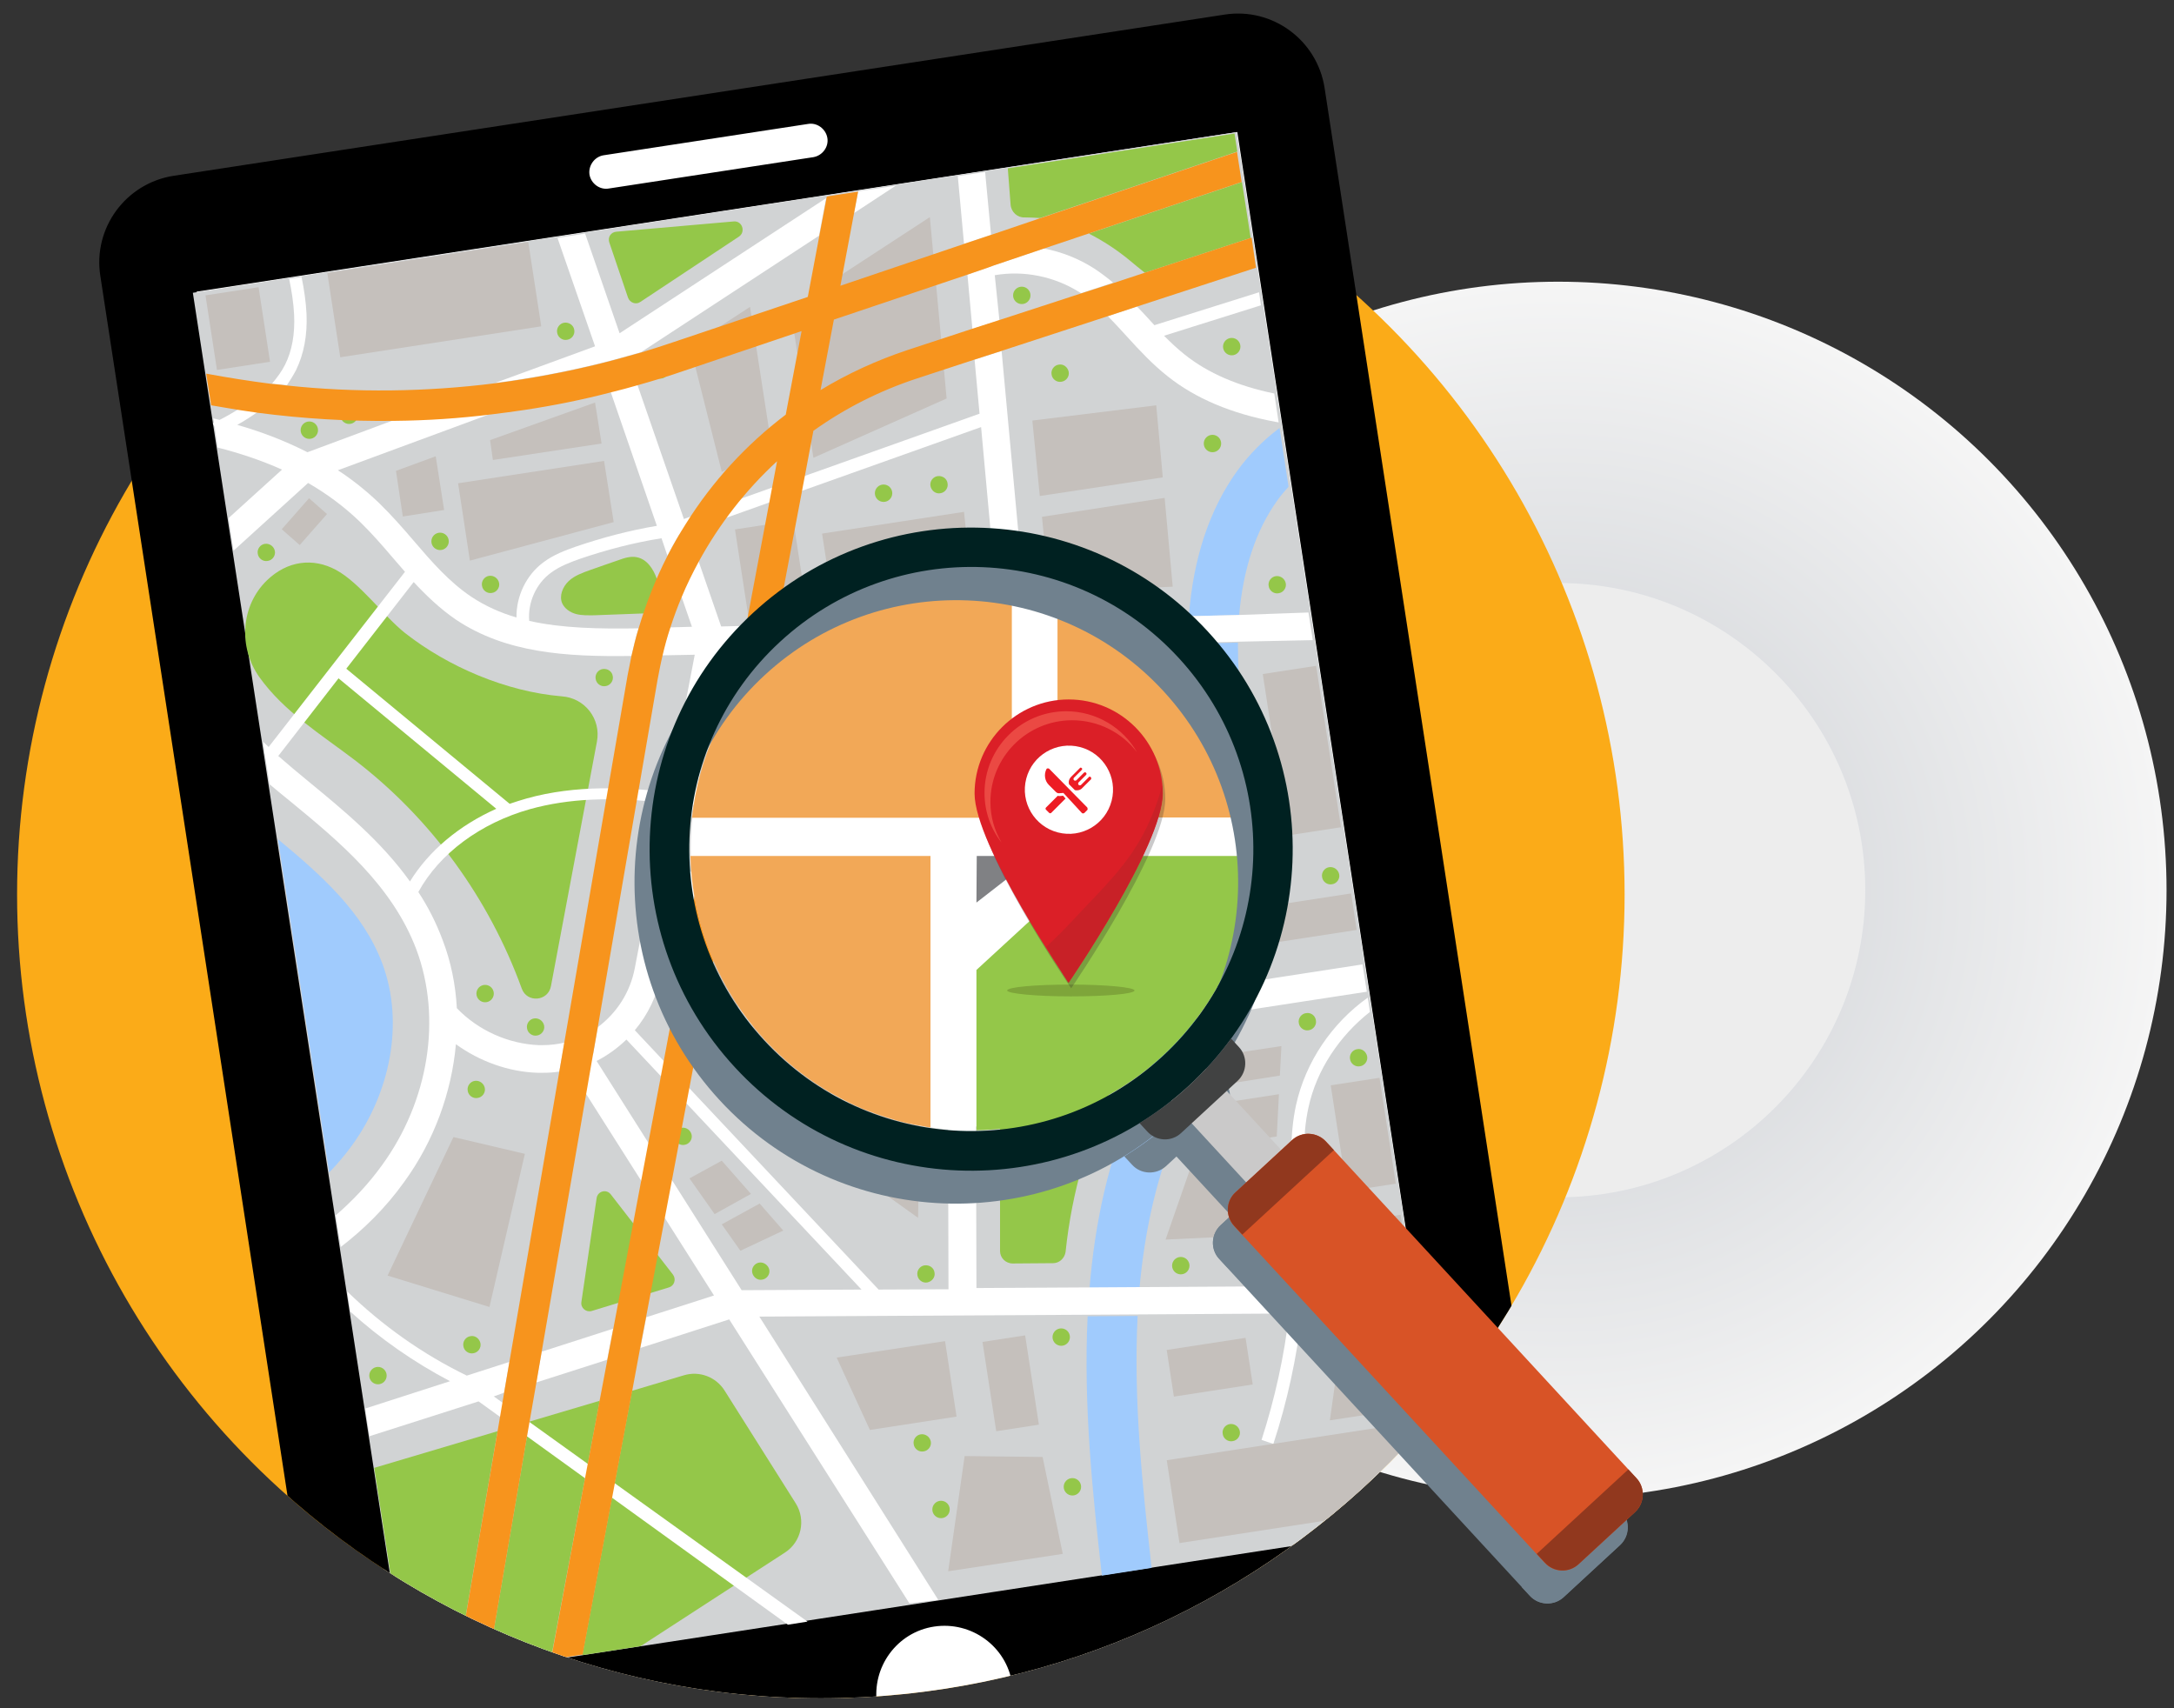 <?xml version="1.0" encoding="UTF-8"?> <!-- Generator: Adobe Illustrator 22.0.1, SVG Export Plug-In . SVG Version: 6.00 Build 0) --> <svg xmlns="http://www.w3.org/2000/svg" xmlns:xlink="http://www.w3.org/1999/xlink" version="1.1" id="Local_SEO" x="0px" y="0px" viewBox="0 0 700 550" style="enable-background:new 0 0 700 550;" xml:space="preserve"><rect x="0" y="0" width="700" height="550" fill="#333333" stroke="none"/> <style type="text/css"> .st0{fill:url(#SVGID_1_);} .st1{fill:#EDEDED;} .st2{fill:#FBAB18;} .st3{clip-path:url(#SVGID_3_);} .st4{fill:#FFFFFF;} .st5{fill:#D1D3D4;} .st6{fill:#94C749;} .st7{fill:#C5C0BC;} .st8{fill:#A0CBFD;} .st9{fill:#F7941D;} .st10{fill-rule:evenodd;clip-rule:evenodd;fill:#FFFFFF;} .st11{fill-rule:evenodd;clip-rule:evenodd;fill:#F2A857;} .st12{fill-rule:evenodd;clip-rule:evenodd;fill:#94C749;} .st13{fill-rule:evenodd;clip-rule:evenodd;fill:#808184;} .st14{fill-rule:evenodd;clip-rule:evenodd;fill:#70818E;} .st15{fill-rule:evenodd;clip-rule:evenodd;fill:#CAC9C9;} .st16{fill-rule:evenodd;clip-rule:evenodd;fill:#D85326;} .st17{fill-rule:evenodd;clip-rule:evenodd;fill:#91381E;} .st18{fill-rule:evenodd;clip-rule:evenodd;fill:#002121;} .st19{fill-rule:evenodd;clip-rule:evenodd;fill:#414242;} .st20{fill-rule:evenodd;clip-rule:evenodd;fill:#7EA53A;} .st21{opacity:0.24;} .st22{fill:#231F20;} .st23{fill:#DB1F27;} .st24{fill:#ED1C24;} .st25{fill:#C82127;} .st26{fill:#EB4943;} </style> <radialGradient id="SVGID_1_" cx="501.72" cy="286.592" r="195.876" gradientUnits="userSpaceOnUse"> <stop offset="0.43" style="stop-color:#DBDDE0"></stop> <stop offset="1" style="stop-color:#F5F5F5"></stop> </radialGradient> <circle class="st0" cx="501.7" cy="286.6" r="195.9"></circle> <circle class="st1" cx="501.7" cy="286.6" r="98.9"></circle> <circle class="st2" cx="264.3" cy="288" r="258.8"></circle> <g> <defs> <path id="SVGID_2_" d="M471,132.3V2H21v197.7C11,227.3,5.5,257,5.5,288c0,142.9,115.9,258.8,258.8,258.8S523.1,430.9,523.1,288 C523.1,229.5,503.7,175.6,471,132.3z"></path> </defs> <clipPath id="SVGID_3_"> <use xlink:href="#SVGID_2_" style="overflow:visible;"></use> </clipPath> <g class="st3"> <g> <rect x="94.6" y="34.1" transform="matrix(0.988 -0.152 0.152 0.988 -42.972 43.957)" class="st4" width="344" height="539"></rect> <g id="XMLID_14_"> <path id="XMLID_15_" d="M394.3,4.7L55.9,56.6c-15.4,2.4-26,16.8-23.6,32.2l75.1,489.4c2.4,15.4,16.8,26,32.2,23.6L478,549.8 c15.4-2.4,26-16.8,23.6-32.2L426.5,28.3C424.1,12.9,409.7,2.3,394.3,4.7z M194.3,50l65.9-10.1c2.9-0.5,5.7,1.6,6.2,4.5 c0.5,2.9-1.6,5.7-4.5,6.2L196,60.7c-2.9,0.5-5.7-1.6-6.2-4.5C189.4,53.3,191.4,50.5,194.3,50z M307.5,567.2 c-12,1.8-23.3-6.4-25.1-18.4c-1.8-12,6.4-23.3,18.4-25.1c12-1.8,23.3,6.4,25.1,18.4C327.7,554.1,319.5,565.4,307.5,567.2z M467.1,489.6L132,541L63.3,93.9l335.1-51.4L467.1,489.6z"></path> </g> </g> <g> <rect x="94.5" y="65.9" transform="matrix(0.988 -0.152 0.152 0.988 -41.286 43.522)" class="st5" width="340.2" height="452.8"></rect> <path class="st6" d="M130.4,203.8c-6.8-5.4-14.6-16.2-22.2-20.3c-7.4-4-15.7-3-22.3,3.4c-8.4,8.2-9.2,21.5-2.4,31.1 c8,11.2,19.8,18.4,30.7,26.7c24.7,18.9,43.3,44.7,53.8,73.6c1.7,4.7,8.5,4.1,9.4-0.8l14.8-78.7c1.4-7.3-3.9-14.1-11.3-14.6 C163,222.7,144.3,214.7,130.4,203.8z"></path> <polygon class="st7" points="197.6,168.1 151.3,180.5 147.5,155.6 194.5,148.4 "></polygon> <polygon class="st7" points="157.8,141.7 158.7,148.1 193.7,142.8 191.6,129.6 "></polygon> <polygon class="st7" points="143,164.2 129.7,166.3 127.5,151.6 140.3,146.9 "></polygon> <path class="st6" d="M211.5,186.4c-1.1-3.2-3.2-6.4-6.5-7c-2-0.4-4.1,0.3-6,1c-3,1-6,2.1-8.9,3.1c-2.5,0.9-5.1,1.8-7,3.6 c-1.9,1.8-3.1,4.7-2.1,7.1c0.8,1.8,2.6,3,4.5,3.5c1.9,0.5,3.9,0.4,5.8,0.4c6.3-0.2,12.6-0.5,18.8-0.7l1.7-0.1 c0.9-0.5,1.8-1,2.8-1.4C212.9,193,212.5,189.6,211.5,186.4z"></path> <rect x="67.9" y="93.7" transform="matrix(0.988 -0.152 0.152 0.988 -15.165 12.842)" class="st7" width="17.3" height="24.3"></rect> <circle class="st6" cx="99.6" cy="138.5" r="2.8"></circle> <circle class="st6" cx="112.4" cy="133.7" r="2.8"></circle> <path class="st6" d="M181.7,103.9c-1.5,0.2-2.6,1.7-2.3,3.2c0.2,1.5,1.7,2.6,3.2,2.3c1.5-0.2,2.6-1.7,2.3-3.2 C184.7,104.7,183.2,103.7,181.7,103.9z"></path> <path class="st6" d="M85.3,175.1c-1.5,0.2-2.6,1.7-2.3,3.2c0.2,1.5,1.7,2.6,3.2,2.3c1.5-0.2,2.6-1.7,2.3-3.2 C88.2,175.9,86.8,174.9,85.3,175.1z"></path> <circle class="st6" cx="212.6" cy="119.1" r="2.8"></circle> <circle class="st6" cx="284.5" cy="158.8" r="2.8"></circle> <path class="st6" d="M301.9,153.3c-1.5,0.2-2.6,1.7-2.3,3.2s1.7,2.6,3.2,2.3c1.5-0.2,2.6-1.7,2.3-3.2 C304.9,154.1,303.5,153.1,301.9,153.3z"></path> <circle class="st6" cx="264.2" cy="217.5" r="2.8"></circle> <path class="st6" d="M379.6,276c-1.5,0.2-2.6,1.7-2.3,3.2c0.2,1.5,1.7,2.6,3.2,2.3c1.5-0.2,2.6-1.7,2.3-3.2 C382.6,276.8,381.2,275.8,379.6,276z"></path> <path class="st6" d="M410.8,185.5c-1.5,0.2-2.6,1.7-2.3,3.2c0.2,1.5,1.7,2.6,3.2,2.3c1.5-0.2,2.6-1.7,2.3-3.2 C413.7,186.3,412.3,185.3,410.8,185.5z"></path> <circle class="st6" cx="329" cy="95.1" r="2.8"></circle> <path class="st6" d="M340.9,117.4c-1.5,0.2-2.6,1.7-2.3,3.2c0.2,1.5,1.7,2.6,3.2,2.3c1.5-0.2,2.6-1.7,2.3-3.2 C343.8,118.2,342.4,117.1,340.9,117.4z"></path> <circle class="st6" cx="396.6" cy="111.6" r="2.8"></circle> <circle class="st6" cx="390.4" cy="142.8" r="2.8"></circle> <path class="st6" d="M428,279.2c-1.5,0.2-2.6,1.7-2.3,3.2c0.2,1.5,1.7,2.6,3.2,2.3c1.5-0.2,2.6-1.7,2.3-3.2 C430.9,280,429.5,279,428,279.2z"></path> <circle class="st6" cx="141.7" cy="174.3" r="2.8"></circle> <path class="st6" d="M157.5,185.4c-1.5,0.2-2.6,1.7-2.3,3.2c0.2,1.5,1.7,2.6,3.2,2.3c1.5-0.2,2.6-1.7,2.3-3.2 S159,185.2,157.5,185.4z"></path> <path class="st6" d="M194.1,215.4c-1.5,0.2-2.6,1.7-2.3,3.2c0.2,1.5,1.7,2.6,3.2,2.3c1.5-0.2,2.6-1.7,2.3-3.2 C197.1,216.2,195.7,215.2,194.1,215.4z"></path> <circle class="st6" cx="156.2" cy="319.9" r="2.8"></circle> <path class="st6" d="M244.5,406.5c-1.5,0.2-2.6,1.7-2.3,3.2s1.7,2.6,3.2,2.3c1.5-0.2,2.6-1.7,2.3-3.2 C247.4,407.4,246,406.3,244.5,406.5z"></path> <path class="st6" d="M151.5,430.2c-1.5,0.2-2.6,1.7-2.3,3.2c0.2,1.5,1.7,2.6,3.2,2.3c1.5-0.2,2.6-1.7,2.3-3.2 C154.4,431,153,429.9,151.5,430.2z"></path> <circle class="st6" cx="121.7" cy="442.9" r="2.8"></circle> <path class="st6" d="M297.7,407.4c-1.5,0.2-2.6,1.7-2.3,3.2c0.2,1.5,1.7,2.6,3.2,2.3s2.6-1.7,2.3-3.2 C300.7,408.2,299.3,407.2,297.7,407.4z"></path> <circle class="st6" cx="341.7" cy="430.5" r="2.8"></circle> <circle class="st6" cx="303" cy="486" r="2.8"></circle> <circle class="st6" cx="380.2" cy="407.5" r="2.8"></circle> <circle class="st6" cx="345.3" cy="478.7" r="2.8"></circle> <path class="st6" d="M425,431.2c-1.5,0.2-2.6,1.7-2.3,3.2c0.2,1.5,1.7,2.6,3.2,2.3c1.5-0.2,2.6-1.7,2.3-3.2 C427.9,432,426.5,431,425,431.2z"></path> <path class="st6" d="M396,458.5c-1.5,0.2-2.6,1.7-2.3,3.2c0.2,1.5,1.7,2.6,3.2,2.3c1.5-0.2,2.6-1.7,2.3-3.2 C398.9,459.3,397.5,458.3,396,458.5z"></path> <path class="st6" d="M296.5,461.8c-1.5,0.2-2.6,1.7-2.3,3.2c0.2,1.5,1.7,2.6,3.2,2.3c1.5-0.2,2.6-1.7,2.3-3.2 C299.4,462.6,298,461.6,296.5,461.8z"></path> <path class="st6" d="M152.9,348c-1.5,0.2-2.6,1.7-2.3,3.2c0.2,1.5,1.7,2.6,3.2,2.3c1.5-0.2,2.6-1.7,2.3-3.2 C155.8,348.8,154.4,347.8,152.9,348z"></path> <path class="st6" d="M420.5,326.2c-1.5,0.2-2.6,1.7-2.3,3.2c0.2,1.5,1.7,2.6,3.2,2.3c1.5-0.2,2.6-1.7,2.3-3.2 C423.5,327,422.1,325.9,420.5,326.2z"></path> <path class="st6" d="M437,337.8c-1.5,0.2-2.6,1.7-2.3,3.2c0.2,1.5,1.7,2.6,3.2,2.3c1.5-0.2,2.6-1.7,2.3-3.2 C439.9,338.6,438.5,337.5,437,337.8z"></path> <circle class="st6" cx="300" cy="314.7" r="2.8"></circle> <path class="st6" d="M219.5,363.1c-1.5,0.2-2.6,1.7-2.3,3.2c0.2,1.5,1.7,2.6,3.2,2.3c1.5-0.2,2.6-1.7,2.3-3.2 C222.4,363.9,221,362.9,219.5,363.1z"></path> <path class="st6" d="M275.8,301.2c-1.5,0.2-2.6,1.7-2.3,3.2c0.2,1.5,1.7,2.6,3.2,2.3c1.5-0.2,2.6-1.7,2.3-3.2 S277.3,301,275.8,301.2z"></path> <circle class="st6" cx="304" cy="298.4" r="2.8"></circle> <path class="st6" d="M234.5,245c-1.5,0.2-2.6,1.7-2.3,3.2c0.2,1.5,1.7,2.6,3.2,2.3c1.5-0.2,2.6-1.7,2.3-3.2 C237.5,245.8,236,244.8,234.5,245z"></path> <path class="st6" d="M172,327.9c-1.5,0.2-2.6,1.7-2.3,3.2c0.2,1.5,1.7,2.6,3.2,2.3c1.5-0.2,2.6-1.7,2.3-3.2 C174.9,328.7,173.5,327.7,172,327.9z"></path> <rect x="91.3" y="164" transform="matrix(0.661 -0.751 0.751 0.661 -92.794 130.565)" class="st7" width="13.3" height="7.7"></rect> <path class="st6" d="M355.1,341.9l-29.7,4.5c-2,0.3-3.4,2-3.4,4l0,52.4c0,2.2,1.8,4,4.1,4l13-0.1c2,0,3.7-1.6,4-3.6 c2-19.2,7.4-38.2,16.2-55.4C360.8,344.8,358.3,341.4,355.1,341.9z"></path> <polygon class="st7" points="268.3,195.2 313.4,193.5 310.4,164.8 264.7,171.8 "></polygon> <rect x="238.7" y="169" transform="matrix(0.988 -0.152 0.152 0.988 -24.869 39.77)" class="st7" width="19" height="27.7"></rect> <polygon class="st7" points="241.5,98.8 222.2,111.4 232.4,151.9 248.6,144.7 "></polygon> <polygon class="st7" points="254.5,99.2 261.9,147.4 304.8,128.3 299.4,69.9 "></polygon> <polygon class="st7" points="349.2,276.8 345.7,254.5 336,256 329.4,319.7 376.1,312.6 370.1,273.6 "></polygon> <polygon class="st7" points="339.7,217.5 336.9,240.7 376.1,234.7 373.2,215.7 "></polygon> <rect x="359.2" y="244.8" transform="matrix(0.988 -0.152 0.152 0.988 -34.377 58.958)" class="st7" width="19.8" height="19.8"></rect> <path class="st6" d="M196.2,78.1l6,17.7c0.6,1.7,2.6,2.4,4,1.4l31.7-21c2.3-1.5,1.1-5.2-1.7-4.9l-37.7,3.3 C196.7,74.7,195.6,76.4,196.2,78.1z"></path> <polygon class="st7" points="241.6,309.3 225,299.8 215.1,334.4 231.8,346.4 "></polygon> <g> <polygon class="st7" points="274,328 247.4,312.6 237.4,350.4 263.2,368.9 "></polygon> <polygon class="st7" points="279.9,331.3 268.9,373 295.6,392.1 296.6,341 "></polygon> </g> <polygon class="st7" points="269.4,437.1 280.1,460.4 308,456.1 304.3,431.8 269.4,437.1 "></polygon> <rect x="318.5" y="431.1" transform="matrix(0.988 -0.152 0.152 0.988 -63.852 54.543)" class="st7" width="13.9" height="29.1"></rect> <rect x="248.4" y="222" transform="matrix(0.988 -0.152 0.152 0.988 -31.848 44.911)" class="st7" width="60" height="18.2"></rect> <rect x="238" y="215.3" transform="matrix(0.988 -0.152 0.152 0.988 -30.242 39.514)" class="st7" width="11.6" height="5.3"></rect> <polygon class="st7" points="277.2,258.8 272.2,259.6 276.5,287.1 303.2,283 307.2,254.2 "></polygon> <rect x="238.2" y="260.7" transform="matrix(0.988 -0.152 0.152 0.988 -37.123 40.492)" class="st7" width="17.1" height="5.7"></rect> <rect x="239.6" y="269.7" transform="matrix(0.988 -0.152 0.152 0.988 -38.48 40.808)" class="st7" width="17.1" height="5.7"></rect> <rect x="241" y="278.8" transform="matrix(0.988 -0.152 0.152 0.988 -39.836 41.123)" class="st7" width="17.1" height="5.7"></rect> <path class="st6" d="M192.1,385.8l-4.9,33.4c-0.3,1.9,1.5,3.4,3.3,2.9l24.9-7.6c1.7-0.5,2.4-2.6,1.3-4.1l-20-25.8 C195.3,382.7,192.4,383.5,192.1,385.8z"></path> <polygon class="st7" points="374.4,153.7 372.3,130.5 332.4,135.4 334.8,159.7 "></polygon> <polygon class="st7" points="335.5,166.4 337.9,190.5 377.6,188.9 375,160.3 "></polygon> <polygon class="st7" points="412.1,346.3 412.6,336.8 396,339.3 392.5,349.4 "></polygon> <polygon class="st7" points="411.1,365.9 411.8,352.3 390.4,355.6 385.4,369.9 "></polygon> <polygon class="st7" points="383.3,376.1 375.3,399.1 409.4,397.5 410.7,371.9 "></polygon> <rect x="376.7" y="432.9" transform="matrix(0.988 -0.152 0.152 0.988 -62.317 64.197)" class="st7" width="25.7" height="15.2"></rect> <polygon class="st7" points="431.9,431 428.2,457.3 454.4,453.3 449.8,431.2 "></polygon> <polygon class="st7" points="310.6,468.8 305.3,505.9 342.2,500.3 335.7,469.1 "></polygon> <polygon class="st7" points="146,366.1 124.8,410.7 157.6,420.8 169,371.5 "></polygon> <g> <polygon class="st7" points="232.4,394.2 238.4,402.7 252.2,396.2 244.6,387.5 "></polygon> <polygon class="st7" points="241.8,384.4 232.4,373.7 222,379.4 230.1,390.9 "></polygon> </g> <polygon class="st6" points="170.5,457.7 156.8,537.6 177.3,534.5 193.1,451 "></polygon> <polygon class="st6" points="146.7,539.2 160.2,460.8 120.5,472.6 131.1,541.6 "></polygon> <path class="st6" d="M256.2,484l-22.9-36.3c-2.8-4.4-8.1-6.4-13.1-4.9l-16.7,5l-16,85.1l18.8-2.9l46.4-30.1 C258,496.5,259.6,489.4,256.2,484z"></path> <path class="st8" d="M373.3,338.3c-2.6,5-5.3,10.1-7.7,15.4c-8.8,19.5-13.1,40.3-14.8,61.2l16.1-0.1c1.7-18.7,5.6-37.1,13.4-54.4 c2.2-4.9,4.7-9.6,7.3-14.6c3.3-6.3,6.6-12.7,9.4-19.5l-19.1,2.9C376.5,332.2,374.9,335.2,373.3,338.3z"></path> <path class="st8" d="M382.4,207.7c-0.1,13.3,1.6,26.5,3.2,39.3c0.6,5.1,1.3,10.3,1.8,15.5c1.5,14.6,2.6,33.5-2.7,50.5 c-0.7,2.2-1.5,4.4-2.3,6.5l18.1-2.8c5.8-19.5,4.7-40,3.1-55.9c-0.5-5.3-1.2-10.7-1.9-15.8c-1.6-12.8-3.1-24.9-3.1-37.2 c0-0.3,0-0.6,0-0.9l-16.2,0.4C382.4,207.4,382.4,207.6,382.4,207.7z"></path> <path class="st8" d="M350.2,423.8c-1.4,29,1.7,57.9,4.6,83.5l16-2.5c-2.9-26-5.9-53.8-4.5-81.1L350.2,423.8z"></path> <path class="st8" d="M398.3,151.7c-8.9,12.4-14.1,28.1-15.5,46.7L399,198c1.3-14.9,5.4-27.3,12.3-36.9c1.1-1.6,2.4-3,3.6-4.4 l-2.9-18.9C406.9,141.6,402.2,146.3,398.3,151.7z"></path> <path class="st8" d="M113.4,368.7c12.1-16.7,16.9-39.2,9.7-58.5c-6.2-16.5-19.6-28.4-33.6-40l16.5,107.3 C108.6,374.8,111.1,371.9,113.4,368.7z"></path> <rect x="107.1" y="82.8" transform="matrix(0.988 -0.152 0.152 0.988 -13.02 22.329)" class="st7" width="65.5" height="27.5"></rect> <path class="st6" d="M363.7,83.8c1.6,1.3,3.2,2.7,4.9,4l34.1-11.2l-2.8-18l-49.3,16.6C355.3,77.6,359.7,80.5,363.7,83.8z"></path> <path class="st6" d="M329.9,70c1.7,0,3.4,0.1,5,0.2l63.5-21.4l-0.9-5.8l-73,11.2l0.9,11.7C325.6,68.3,327.6,70.1,329.9,70z"></path> <rect x="410.6" y="215.6" transform="matrix(0.988 -0.152 0.152 0.988 -31.853 66.417)" class="st7" width="17.4" height="52.6"></rect> <rect x="410.2" y="289.8" transform="matrix(0.988 -0.152 0.152 0.988 -39.975 67.632)" class="st7" width="26" height="11.9"></rect> <g> <path class="st4" d="M382.8,198.4l-52.3,1.1l-8-86.5l-8.7,2.8l1.6,17.4l-95.2,33.9l-15-43.3c-2.9,0.8-5.7,1.6-8.6,2.3l14.9,43.2 c-8.9,1.5-17.6,3.8-26.1,6.7c-3.4,1.2-7.2,2.6-10.5,5.1c-5.5,4.1-8.7,10.9-8.6,17.7c-5.2-1.5-10.1-3.7-14.6-6.7 c-7-4.7-12.6-11.1-18.5-18c-3.5-4.1-7.2-8.3-11.2-12.2c-4.2-4-8.6-7.5-13.2-10.5l49.3-18.2c-10.4,1.2-20.9,1.9-31.4,2.1 L99,145.6c-7.5-3.8-15.2-6.7-22.6-8.8c2.3-1.3,4.5-2.7,6.6-4.2c-2-0.3-4-0.6-6.1-0.9c-2,1.2-4,2.4-6.2,3.5 c-0.7-0.2-1.3-0.3-2-0.5l0.2,1.4c-0.1,0.1-0.3,0.1-0.4,0.2l0.6,1.1l1,6.7c6.7,1.7,13.8,4,20.7,7.1l-17.2,15.6l1.6,10.5l24-21.8 c5.9,3.4,11.5,7.5,16.7,12.5c3.7,3.6,7.2,7.6,10.6,11.6c1.3,1.5,2.6,3,3.9,4.5l-43.9,56.4c-0.6-0.6-1.2-1.1-1.8-1.7l0.5,3.4 l-0.1,0.2l0.2,0.5l1.5,9.6c2.2,1.9,4.5,3.7,6.8,5.6c15.3,12.6,32.7,26.9,40.5,47.7c8.2,22,4,48.7-11.2,69.5 c-4.5,6.2-9.5,11.4-14.8,16l1.6,10.2c7.3-5.6,14.4-12.5,20.4-20.9c9.7-13.3,15.3-28.9,16.7-44.4c7.6,5.5,16.9,8.9,26.3,9.2 c0.6,0,1.1,0,1.7,0c1.8,0,3.6-0.1,5.3-0.4l1.6-9.3c-2.2,0.5-4.6,0.8-6.9,0.8c-0.4,0-0.9,0-1.3,0c-9.9-0.4-19.6-4.8-26.4-11.9 c-0.4-7.5-1.9-15-4.6-22c-2.1-5.6-4.7-10.7-7.8-15.4c6.8-12.4,20-22.2,36-26.7c12.3-3.4,26.4-4.1,43.9-1.9l-10.2,53.1 c-1.5,7.9-5.9,14.5-11.9,19l-1.5,8.6l-1.2-2l-7.5,4.8l47.6,75l-21.8,7l-1.9,9.9l28.6-9.2l58,91.4l9.3-1.1l-57.6-91.2l105.9-0.6 l16.1-0.1l48.6-0.3c-1.6,13.8-4.6,27.4-8.9,40.7l3.8,1.3c4.5-13.7,7.5-27.7,9.2-42l36.8-0.2l-1.4-8.9l-34.6,0.2 c0.5-7.2,0.7-14.5,0.5-21.7c-0.1-2.5-0.2-5-0.3-7.5c-0.4-9.4-0.9-19.1,1.1-28.2c2.6-12.1,10-23.1,19.8-30.8l-0.7-4.6 c-11.5,8.2-20,20.6-23.1,34.6c-2.1,9.7-1.6,19.6-1.2,29.3c0.1,2.4,0.2,5,0.3,7.4c0.2,7.2,0,14.5-0.5,21.6l-48.9,0.3l-16.1,0.1 l-36.5,0.2l-0.2-76.1l63.8-9.8l19.1-2.9l43-6.6l-1.4-8.8l-38.2,5.9l-18.1,2.8l-67.5,10.4l15.5-121.5l52.1-1.1l16.2-0.4l24-0.5 l-1.4-8.9L399,198L382.8,198.4z M132,283.8c-9.3-13-21.6-23.1-32.8-32.3c-3.3-2.7-6.5-5.4-9.6-8.1l19.4-25l50.8,42 C147.9,265.7,138.1,273.9,132,283.8z M192.1,341.6c3.5-1.8,6.7-4.1,9.6-6.9l75.7,80.5l-38.6,0.2L192.1,341.6z M305.4,415.1 l-22.5,0.1l-78.5-83.5c4.2-5,7.2-11.1,8.5-18l4.9-25.5l5.3,3l1.7-9.2l-5.3-3l3.8-19.8l93.1-12.5l-5.3,41.3l-59.5,9.1l-17.9-10.2 l-1.7,9.2l73.2,41.5L305.4,415.1z M306.1,328l-48.7-27.6l53.2-8.2L306.1,328z M317,242.6l-92.8,12.4l8.6-44.5l5.6-0.1l1.7-8.9 l-7.9,0.2l-7.3-21.1c-2,3.7-3.8,7.5-5.5,11.4l3.4,9.8l-7.1,0.2c-0.9,2.9-1.8,5.9-2.5,9l10.5-0.2l-8.5,44.3 c-12.9-1.6-29.7-2.5-45.7,2c-1.8,0.5-3.6,1.1-5.4,1.7l-52.6-43.5l21.7-27.9c4.1,4.4,8.5,8.6,13.6,12.1 c16,10.7,35.1,12,56.5,11.7c0.7-3,1.4-6,2.3-8.9c-12.7,0.2-24.6,0-35.2-2.4c-0.5-5.9,2.2-12,7-15.5c2.8-2.1,6.3-3.4,9.4-4.5 c8.5-2.9,17.3-5.2,26.2-6.6l1.9,5.6c1.2-2.3,2.4-4.5,3.8-6.8l97.2-34.6l5.7,62.3l-71.6,1.6l-1.7,8.9l73-1.6L317,242.6z"></path> <path class="st4" d="M193.5,116.9c2.9-0.7,5.8-1.5,8.6-2.3c1.4-0.4,2.9-0.8,4.3-1.2l57.3-37.5l2.3-12.1l-66.5,43.5l-11.1-32.1 l-8.9,1.4l12.1,34.9l-32.2,11.8C170.9,121.8,182.2,119.7,193.5,116.9z"></path> <polygon class="st4" points="276.3,61.6 275,68.6 288.4,59.8 "></polygon> <path class="st4" d="M162.3,448.4l1.7-9.9l-13.7,4.4c-14.2-6.9-27.2-16.1-38.5-27.1l1,6.5c9.7,8.8,20.5,16.3,32.1,22.4 l-27.3,8.8l1.4,8.9l35.1-11.2l99.6,71.9l6.3-1l-101-72.5L162.3,448.4z"></path> <polygon class="st4" points="174.4,435.2 172.7,445.1 195.5,437.8 197.4,427.8 "></polygon> <path class="st4" d="M320.3,88.6c9.4-1.6,19.2,0.4,27.3,5.5c0.2,0.1,0.3,0.2,0.5,0.3l10.3-3.4c-1.9-1.6-3.9-3.1-6-4.5 c-5-3.2-10.5-5.4-16.3-6.5l-16,5.4l-1.9,0.7l-6.7,2.3l1.6,17.5l8.7-2.8L320.3,88.6z"></path> <polygon class="st4" points="317.2,55.4 308.4,56.7 310.4,78.5 319.1,75.6 "></polygon> <path class="st4" d="M95.3,119.2c2.5-5.1,3.7-11.2,3.4-18.1c-0.2-4-0.8-8-1.6-11.9l-4,0.6c0.8,3.8,1.4,7.6,1.6,11.5 c0.3,6.3-0.7,11.7-2.9,16.1c-1.1,2.2-2.6,4.2-4.2,6.1c1.6,0.2,3.2,0.4,4.8,0.5C93.4,122.5,94.4,120.9,95.3,119.2z"></path> <path class="st4" d="M405.4,94.1l-33.7,10.6c-0.7-0.8-1.5-1.6-2.2-2.4c-1.1-1.2-2.2-2.4-3.4-3.6l-9.4,3.1 c2.1,2.1,4.1,4.3,6.2,6.6c4,4.4,8.2,8.9,13,12.7c9,7.2,20.7,12.1,34.7,14.7c0.4,0.1,0.8,0.1,1.1,0.2l-1.4-9.3 c-11.7-2.4-21.4-6.6-28.8-12.5c-2.4-1.9-4.5-3.9-6.7-6.1l31.2-9.8L405.4,94.1z"></path> </g> <rect x="431.1" y="348.3" transform="matrix(0.988 -0.152 0.152 0.988 -50.386 70.842)" class="st7" width="15.9" height="34.5"></rect> <rect x="429" y="393.1" transform="matrix(0.988 -0.152 0.152 0.988 -55.346 71.44)" class="st7" width="23" height="10.6"></rect> <path class="st9" d="M311.3,88.5l6.7-2.3l1.9-0.7l16-5.4l14.6-4.9l49.3-16.6l-1.5-9.7l-63.5,21.4l-15.9,5.4l-8.7,2.9L270.6,92 l4.4-23.4l1.3-6.9l-9.1,1.4l-1,0.2l-0.1,0.6l-2.3,12.1l-3.7,19.6L217,110.1c-3.5,1.2-7,2.3-10.6,3.4c-1.4,0.4-2.9,0.8-4.3,1.2 c-2.9,0.8-5.7,1.6-8.6,2.3c-11.3,2.8-22.6,4.9-34.1,6.4c-22.3,2.8-44.8,3.1-67.2,0.7c-1.6-0.2-3.2-0.4-4.8-0.5 c-7-0.9-14-2-21-3.3l1.6,10.2c3,0.5,5.9,1,8.9,1.5c2,0.3,4,0.6,6.1,0.9c14.6,1.9,29.3,2.8,44,2.6c10.5-0.1,21-0.8,31.4-2.1 c3.5-0.4,6.9-0.9,10.4-1.4c9.4-1.4,18.8-3.3,28-5.7c2.9-0.7,5.8-1.5,8.6-2.3c5-1.4,9.9-2.9,14.8-4.6l37.9-12.8l-5.1,26.9 c-12.8,9.7-23.7,21.6-32.2,35.2c-2.1,3.3-4.1,6.8-5.9,10.3c-3.8,7.4-6.9,15.3-9.3,23.4c-0.9,2.9-1.6,5.9-2.3,8.9 c-0.4,2-0.8,4-1.2,6l-20.5,118.9l-1.6,9.3l-16,93.1l-1.7,9.9l-2.1,12.4l-13.5,78.4l10.1-1.6l13.7-79.9l2.2-12.6l1.7-9.9l16-92.7 l2-11.4l19.3-112.2c0.5-2.6,1-5.3,1.6-7.8c0.7-3,1.5-6,2.5-9c1.1-3.4,2.3-6.7,3.7-10c1.6-3.9,3.5-7.7,5.5-11.4 c6.6-12.1,15.1-23,25.2-32.3l-10,53.1l-1.7,8.9L224.9,282l-1.7,9.2l-25.7,136.5l-1.9,9.9l-2.5,13.2l-15.7,83.5l10.2-1.6l16-85.1 l2.5-13.5l1.9-9.9l24.2-128.1l1.7-9.2l14.5-76.9l1.7-8.9l11.8-62.4c10.1-7.2,21.3-12.9,33.5-16.9l18.6-6.1l8.7-2.8l34.3-11.2 l9.4-3.1l38-12.4l-0.6-4.2l-0.8-5.5l-34.1,11.2l-10.3,3.4L348,94.5l-26.4,8.6l-8.7,2.8l-20.7,6.8c-9.9,3.3-19.3,7.6-28,12.9 l4.3-22.7L311.3,88.5z"></path> <rect x="377.3" y="464.2" transform="matrix(0.988 -0.152 0.152 0.988 -67.652 68.864)" class="st7" width="80.3" height="27"></rect> </g> </g> </g> <g> <path class="st10" d="M403.4,265.8c-3.8,52.3-45.5,94-97.7,97.9c-46.6-3.7-83.3-42.8-83.3-90.4c0-50.1,40.6-90.7,90.7-90.7 C360.6,182.6,399.6,219.2,403.4,265.8L403.4,265.8z"></path> <path class="st11" d="M403.1,263.2h-62.6v-76.4C374.1,197.5,399.1,227.2,403.1,263.2L403.1,263.2z"></path> <path class="st11" d="M325.8,183.5v79.8H222.8c4.2-38.5,32.6-69.8,69.6-78.3l0.2,0c0.7-0.1,1.3-0.3,2-0.4l0.3-0.1 c0.6-0.1,1.2-0.2,1.9-0.4l0.4-0.1c0.6-0.1,1.2-0.2,1.8-0.3c0.2,0,0.3,0,0.5-0.1c0.6-0.1,1.1-0.2,1.7-0.2c0.2,0,0.4,0,0.5-0.1 c0.6-0.1,1.1-0.1,1.7-0.2c0.2,0,0.4,0,0.6-0.1c0.6-0.1,1.1-0.1,1.7-0.2c0.2,0,0.4,0,0.6,0c0.6,0,1.2-0.1,1.8-0.1c0.2,0,0.3,0,0.5,0 c0.6,0,1.2-0.1,1.8-0.1c0.1,0,0.3,0,0.4,0c0.8,0,1.5,0,2.3,0h0c0.7,0,1.5,0,2.2,0l0.2,0c0.7,0,1.3,0,2,0.1c0.2,0,0.4,0,0.6,0 c0.5,0,1,0.1,1.5,0.1c0.4,0,0.8,0.1,1.2,0.1c0.2,0,0.4,0,0.6,0.1C322.8,183.1,324.3,183.2,325.8,183.5L325.8,183.5z"></path> <path class="st12" d="M354.3,275.6h49.3c-1.2,48.5-40.6,87.6-89.2,88.3v-51.6L354.3,275.6L354.3,275.6z"></path> <path class="st11" d="M222.3,275.6h77.3V363c-0.1,0-0.1,0-0.2,0c-0.4-0.1-0.8-0.1-1.2-0.2c-0.3-0.1-0.6-0.1-1-0.2 c-0.4-0.1-0.7-0.1-1.1-0.2c-0.4-0.1-0.7-0.1-1.1-0.2c-0.3-0.1-0.7-0.1-1-0.2c-0.4-0.1-0.8-0.2-1.1-0.2c-0.3-0.1-0.6-0.1-0.9-0.2 c-0.4-0.1-0.8-0.2-1.2-0.3c-0.3-0.1-0.5-0.1-0.8-0.2c-0.5-0.1-1-0.3-1.5-0.4c-0.2-0.1-0.4-0.1-0.6-0.2c-2.1-0.6-4.2-1.3-6.2-2 c-0.1,0-0.1,0-0.2-0.1c-0.6-0.2-1.2-0.5-1.9-0.7c-0.1,0-0.2-0.1-0.3-0.1c-0.6-0.2-1.2-0.5-1.8-0.7l-0.2-0.1 c-0.6-0.3-1.2-0.5-1.8-0.8l-0.2-0.1c-0.6-0.3-1.3-0.6-1.9-0.9l0,0C243.9,340.7,223.2,310.6,222.3,275.6L222.3,275.6z"></path> <polygon class="st13" points="314.5,275.6 333.7,275.6 314.4,290.6 314.5,275.6 "></polygon> <polygon class="st14" points="371,363.9 382.4,353.4 517.1,499.5 505.8,509.9 371,363.9 "></polygon> <path class="st14" d="M393,394.5l18.2-16.8c3.1-2.9,8-2.7,10.9,0.4l100,108.4c2.9,3.1,2.7,8-0.4,10.9l-18.2,16.8 c-3.1,2.9-8,2.7-10.9-0.4l-100-108.4C389.7,402.3,389.9,397.4,393,394.5L393,394.5z"></path> <path class="st14" d="M393,394.5l18.2-16.8c3.1-2.9,8-2.7,10.9,0.4l2.6,2.8l-29.5,27.2l-2.6-2.8C389.7,402.3,389.9,397.4,393,394.5 L393,394.5z"></path> <path class="st14" d="M503.4,514.3l18.2-16.8c3.1-2.9,3.3-7.8,0.4-10.9l-2.6-2.8L490,511l2.6,2.8 C495.4,516.9,500.3,517.1,503.4,514.3L503.4,514.3z"></path> <path class="st14" d="M237.6,207.9c42-38.8,107.6-36.1,146.3,5.9c38.8,42,36.1,107.6-5.9,146.3c-42,38.8-107.6,36.1-146.3-5.9 C193,312.2,195.6,246.7,237.6,207.9L237.6,207.9z M246.3,217.3c36.9-34,94.3-31.7,128.3,5.2c34,36.9,31.7,94.3-5.2,128.3 c-36.9,34-94.3,31.7-128.3-5.2C207.1,308.7,209.4,251.3,246.3,217.3L246.3,217.3z"></path> <path class="st14" d="M375.4,375.5l18.2-16.8c3.1-2.9,3.3-7.8,0.4-10.9l-2.5-2.7c-3.9,5.3-8.4,10.4-13.4,15 c-5,4.7-10.4,8.7-16.1,12.2l2.5,2.7C367.4,378.2,372.3,378.3,375.4,375.5L375.4,375.5z"></path> <polygon class="st15" points="375.9,353.2 387.2,342.8 522,488.8 510.6,499.3 375.9,353.2 "></polygon> <path class="st16" d="M397.8,383.9l18.2-16.8c3.1-2.9,8-2.7,10.9,0.4l100,108.4c2.9,3.1,2.7,8-0.4,10.9l-18.2,16.8 c-3.1,2.9-8,2.7-10.9-0.4l-100-108.4C394.5,391.6,394.7,386.7,397.8,383.9L397.8,383.9z"></path> <path class="st17" d="M397.8,383.9l18.2-16.8c3.1-2.9,8-2.7,10.9,0.4l2.6,2.8L400,397.5l-2.6-2.8 C394.5,391.6,394.7,386.7,397.8,383.9L397.8,383.9z"></path> <path class="st17" d="M508.3,503.6l18.2-16.8c3.1-2.9,3.3-7.8,0.4-10.9l-2.6-2.8l-29.5,27.2l2.6,2.8 C500.3,506.3,505.2,506.5,508.3,503.6L508.3,503.6z"></path> <path class="st18" d="M242.5,197.3c42-38.8,107.6-36.1,146.3,5.9c38.8,42,36.1,107.6-5.9,146.3c-42,38.8-107.6,36.1-146.3-5.9 C197.8,301.6,200.5,236,242.5,197.3L242.5,197.3z M251.2,206.6c36.9-34,94.3-31.7,128.3,5.2c34,36.9,31.7,94.3-5.2,128.3 c-36.9,34-94.3,31.7-128.3-5.2C212,298.1,214.3,240.6,251.2,206.6L251.2,206.6z"></path> <path class="st19" d="M380.3,364.8l18.2-16.8c3.1-2.9,3.3-7.8,0.4-10.9l-2.5-2.7c-3.9,5.3-8.4,10.4-13.4,15 c-5,4.7-10.4,8.7-16.1,12.2l2.5,2.7C372.3,367.5,377.2,367.7,380.3,364.8L380.3,364.8z"></path> <path class="st20" d="M344.8,317c11.3,0,20.5,0.9,20.5,1.9c0,1.1-9.2,1.9-20.5,1.9s-20.5-0.9-20.5-1.9 C324.3,317.8,333.5,317,344.8,317L344.8,317z"></path> <g> <g> <g class="st21"> <path class="st22" d="M375.2,257.3c0,16.7-30.3,60.9-30.3,60.9s-30.3-44.2-30.3-60.9s13.6-30.3,30.3-30.3 S375.2,240.5,375.2,257.3z"></path> <ellipse transform="matrix(0.251 -0.968 0.968 0.251 10.705 525.669)" class="st22" cx="344.9" cy="255.9" rx="14.2" ry="14.2"></ellipse> </g> <g> <g> <path class="st23" d="M374.4,255.5c0,16.7-30.3,60.9-30.3,60.9s-30.3-44.2-30.3-60.9s13.6-30.3,30.3-30.3 C360.8,225.2,374.4,238.8,374.4,255.5z"></path> <ellipse transform="matrix(0.251 -0.968 0.968 0.251 11.748 523.555)" class="st4" cx="344.1" cy="254.2" rx="14.2" ry="14.2"></ellipse> </g> <g id="XMLID_10_"> <path id="XMLID_13_" class="st24" d="M341.3,256.3c-0.1,0-0.1,0-0.2,0c-0.2,0-0.3,0-0.5-0.1l-3.8,3.8c-0.2,0.2-0.2,0.5,0,0.7 l1,1c0.2,0.2,0.5,0.2,0.7,0l4.6-4.6l-0.8-0.9L341.3,256.3z"></path> <path id="XMLID_12_" class="st24" d="M351.2,250.2c-0.2-0.2-0.5-0.2-0.6,0l-2.5,2.5c-0.2,0.2-0.6,0.2-0.8,0 c-0.2-0.2-0.2-0.6,0-0.8l2.4-2.4c0.2-0.2,0.2-0.5,0-0.7c-0.2-0.2-0.5-0.2-0.7,0l-2.4,2.4c-0.2,0.2-0.6,0.2-0.8,0 c-0.2-0.2-0.2-0.6,0-0.8l2.5-2.5c0.2-0.2,0.2-0.5,0-0.6c-0.2-0.2-0.5-0.2-0.6,0l-2.8,2.8c-0.7,0.7-0.9,1.6-0.7,2.4l1.9,1.9 c0.8,0.2,1.8,0,2.4-0.7l2.8-2.8C351.4,250.7,351.4,250.4,351.2,250.2z"></path> <path id="XMLID_11_" class="st24" d="M337.8,247.5c-0.1-0.1-0.2-0.1-0.4-0.1c0,0-0.1,0-0.1,0c-0.2,0-0.3,0.1-0.4,0.3 c-0.8,1.7-0.5,3.7,0.8,5l2.3,2.3c0.2,0.2,0.5,0.4,0.9,0.4c0,0,0.1,0,0.1,0l1.4-0.1l5.9,6.4c0.1,0.1,0.2,0.2,0.4,0.2 c0,0,0,0,0,0c0.1,0,0.3-0.1,0.4-0.1l1-1c0.1-0.1,0.1-0.2,0.1-0.4c0-0.1-0.1-0.3-0.1-0.4L337.8,247.5z"></path> </g> </g> </g> <path class="st25" d="M336.9,304.8c4.1,6.9,7.1,11.6,7.1,11.6s30.3-44.2,30.3-60.9c0-0.9,0-1.7-0.1-2.6c-1.2,4.6-2.9,9.2-5,13.5 c-5.7,11.9-14.2,19.6-23.2,29.3C343.1,298.8,340.1,301.9,336.9,304.8z"></path> <path class="st26" d="M318.9,258.2c0-14.5,11.8-26.3,26.3-26.3c8.5,0,16.1,4,20.9,10.3c-4.5-7.9-13.1-13.2-22.8-13.2 c-14.5,0-26.3,11.8-26.3,26.3c0,6,2,11.6,5.5,16C320.2,267.4,318.9,263,318.9,258.2z"></path> </g> </g> <g> </g> <g> </g> <g> </g> <g> </g> <g> </g> <g> </g> </svg> 